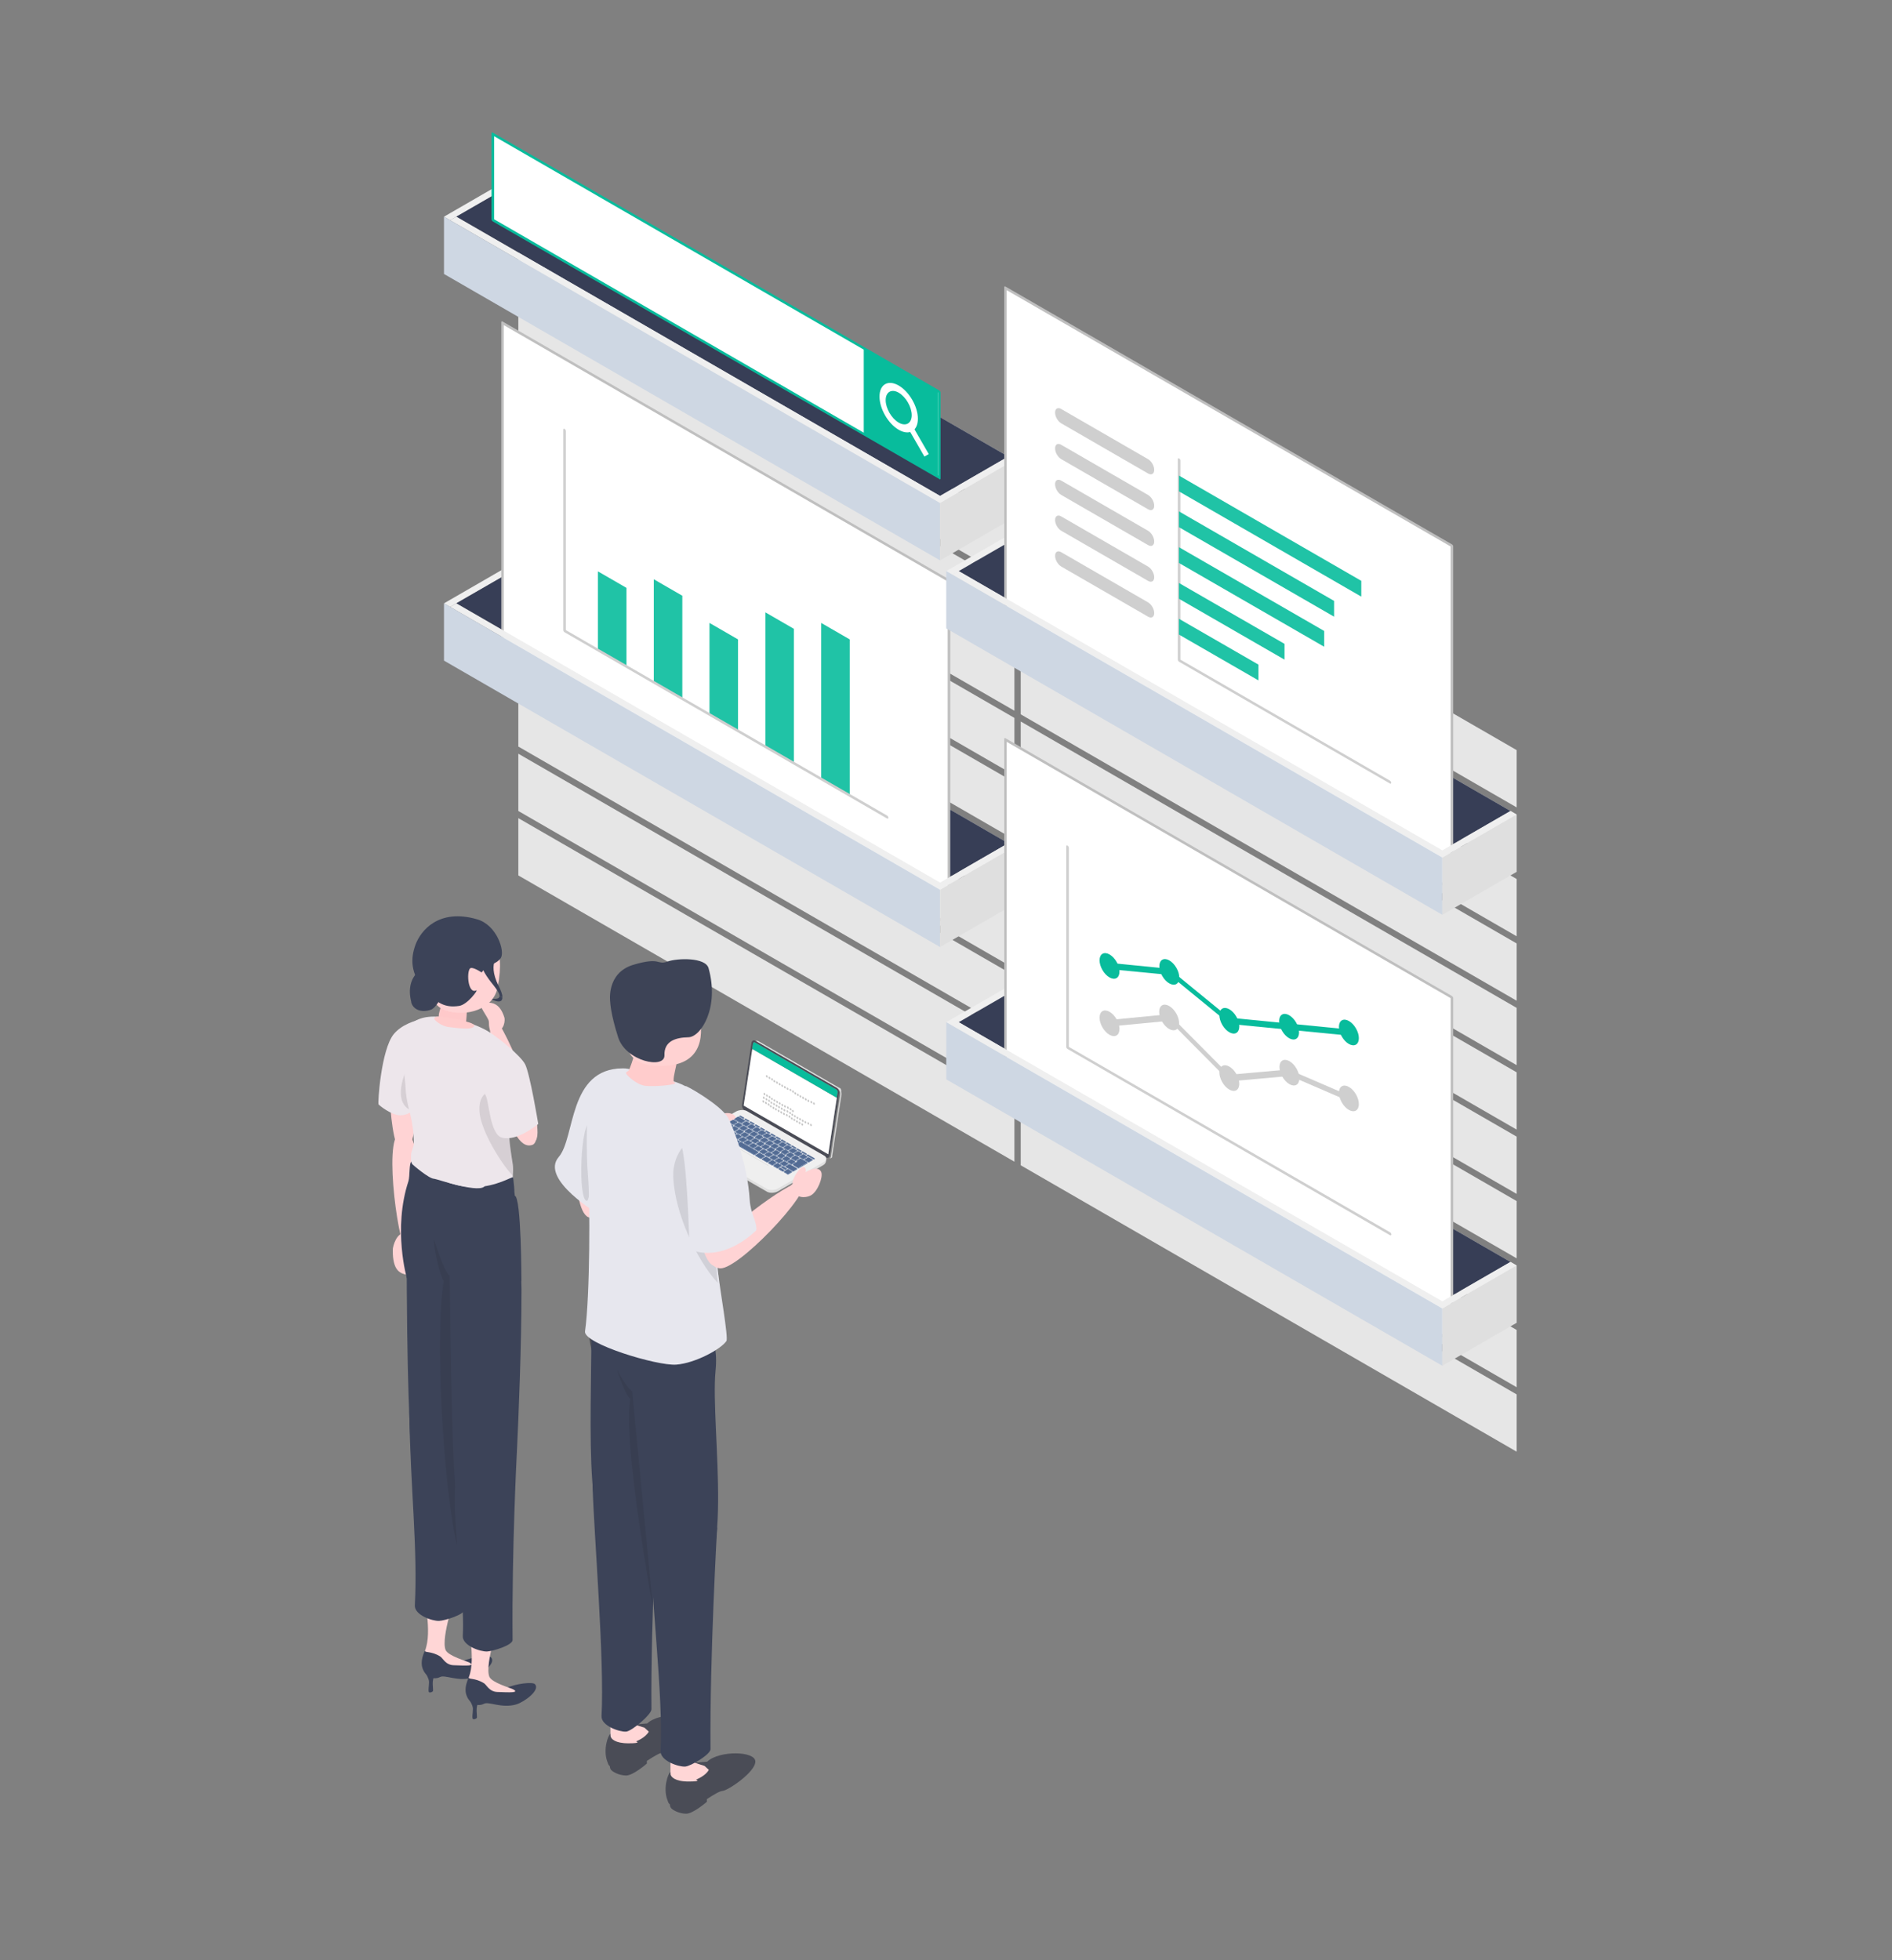 <svg width="500" height="518" fill="none" xmlns="http://www.w3.org/2000/svg"><rect width="100%" height="100%" fill="#808080" stroke="none"/><path d="M268.08 136.747L136.979 61.053V45.915l131.101 75.693v15.139zM400.809 213.387l-131.064-75.694v-15.139l131.064 75.694v15.139zM268.08 153.778L136.979 78.084V62.945L268.08 138.64v15.139zM400.809 230.417l-131.064-75.693v-15.139l131.064 75.694v15.138zM268.08 170.809L136.979 95.115V79.976L268.08 155.67v15.139zM400.809 247.449l-131.064-75.694v-15.139l131.064 75.694v15.139zM268.08 187.84l-131.101-75.693v-15.14l131.101 75.695v15.138zM400.809 264.48l-131.064-75.694v-15.139l131.064 75.694v15.139zM268.08 204.871l-131.101-75.694v-15.138l131.101 75.693v15.139zM400.809 281.511l-131.064-75.694v-15.139l131.064 75.694v15.139zM268.08 221.902l-131.101-75.693V131.07l131.101 75.694v15.138zM400.809 298.542l-131.064-75.694v-15.139l131.064 75.694v15.139zM268.08 238.933l-131.101-75.694v-15.138l131.101 75.693v15.139zM400.809 315.535l-131.064-75.656v-15.138l131.064 75.656v15.138zM268.08 255.964L136.979 180.27v-15.139l131.101 75.694v15.139zM400.809 332.566L269.745 256.91v-15.139l131.064 75.656v15.139zM268.08 272.996l-131.101-75.694v-15.139l131.101 75.694v15.139zM400.809 349.597l-131.064-75.656v-15.138l131.064 75.656v15.138zM268.08 289.988l-131.101-75.655v-15.139l131.101 75.694v15.1zM400.809 366.629l-131.064-75.694v-15.101l131.064 75.656v15.139zM268.08 307.019l-131.101-75.656v-15.138L268.08 291.88v15.139zM400.809 383.66l-131.064-75.694v-15.139l131.064 75.694v15.139z" fill="#E6E6E6"/><path d="M138.644 149.047l-1.666-.946-19.642 11.354 1.627.946 1.628-.946 18.053-10.408z" fill="#EFEFEF"/><path d="M120.59 159.455l18.053-10.408 127.809 73.801-18.015 10.408-127.847-73.801z" fill="#373E56"/><path d="M271.373 140.531l-1.628-.946-19.68 11.354 1.627.946 1.666-.946 18.015-10.408z" fill="#EFEFEF"/><path d="M253.357 150.939l18.016-10.408 127.808 73.802-18.015 10.408-127.809-73.802z" fill="#373E56"/><path d="M271.373 259.749l-1.628-.946-19.68 11.354 1.627.946 1.666-.946 18.015-10.408z" fill="#EFEFEF"/><path d="M253.357 270.157l18.016-10.408 127.808 73.764-18.015 10.407-127.809-73.763z" fill="#373E56"/><path d="M132.777 176.183V85.388l117.969 68.087v90.832l-117.969-68.124z" fill="#fff"/><path d="M250.784 244.686l-117.969-68.124c-.189-.114-.34-.341-.34-.568V85.161c0-.227.151-.302.34-.189l117.969 68.124c.189.114.341.341.341.568v90.833c0 .227-.152.302-.341.189zm-117.666-68.692l117.325 67.746v-90.076L133.118 85.918v90.076z" fill="#BFBFBF"/><path d="M165.553 155.367l-7.532-4.352v20.815l7.532 4.353v-20.816zM180.313 157.449l-7.532-4.352v27.249l7.532 4.353v-27.25zM195.035 168.992l-7.531-4.352v24.222l7.531 4.352v-24.222zM209.795 166.191l-7.531-4.352v35.538l7.531 4.352v-35.538zM224.556 168.992l-7.532-4.352v41.253l7.532 4.352v-41.253z" fill="#08BC9C"/><path opacity=".1" d="M165.553 155.367l-7.532-4.352v20.815l7.532 4.353v-20.816zM180.313 157.449l-7.532-4.352v27.249l7.532 4.353v-27.25zM195.035 168.992l-7.531-4.352v24.222l7.531 4.352v-24.222zM209.795 166.191l-7.531-4.352v35.538l7.531 4.352v-35.538zM224.556 168.992l-7.532-4.352v41.253l7.532 4.352v-41.253z" fill="#fff"/><path d="M234.396 216.301L149.203 167.1c-.189-.114-.341-.341-.341-.568v-52.985c0-.228.152-.303.341-.19.189.114.341.341.341.568v52.607l84.89 49.012c.189.113.341.341.341.568 0 .227-.152.302-.341.189h-.038z" fill="#CFCFCF"/><path d="M268.08 223.794l-1.627-.946-18.015 10.408-127.847-73.801-1.628.946 129.475 74.747 19.642-11.354z" fill="#EFEFEF"/><path d="M248.437 250.287l-131.101-75.694v-15.138l131.101 75.693v15.139z" fill="#CED7E3"/><path d="M268.08 238.933l-19.642 11.354v-15.138l19.642-11.355v15.139z" fill="#DFDFDF"/><path d="M138.644 46.86l-1.666-.945-19.642 11.354 1.627.946 1.628-.946 18.053-10.408z" fill="#EFEFEF"/><path d="M120.59 57.268l18.053-10.408 127.809 73.802-18.015 10.408L120.59 57.268z" fill="#373E56"/><path d="M268.08 121.608l-1.627-.946-18.015 10.408-127.847-73.801-1.628.946 129.475 74.747 19.642-11.354z" fill="#EFEFEF"/><path d="M248.437 148.101L117.336 72.407V57.27l131.101 75.693v15.139z" fill="#CED7E3"/><path d="M268.08 136.747l-19.642 11.354v-15.139l19.642-11.354v15.139z" fill="#DFDFDF"/><path d="M265.696 286.317v-90.832l118.006 68.124v90.833l-118.006-68.125z" fill="#fff"/><path d="M383.702 354.821l-117.969-68.125c-.189-.113-.34-.34-.34-.567v-90.833c0-.227.151-.303.34-.189l117.969 68.124c.189.114.341.341.341.568v90.832c0 .227-.152.303-.341.19zm-117.666-68.692l117.325 67.745v-90.075l-117.325-67.746v90.076z" fill="#BFBFBF"/><path d="M367.314 326.435l-85.193-49.201c-.189-.113-.341-.34-.341-.568v-52.985c0-.227.152-.303.341-.189.189.113.341.34.341.567v52.607l84.89 49.012c.189.114.341.341.341.568 0 .227-.152.303-.341.189h-.038z" fill="#CFCFCF"/><path d="M326.729 272.984c1.031-.596 1.038-2.517.013-4.291-1.024-1.774-2.691-2.729-3.722-2.133-1.032.595-1.038 2.516-.014 4.29s2.691 2.729 3.723 2.134zM342.527 274.554c1.032-.596 1.038-2.517.014-4.291-1.024-1.774-2.691-2.729-3.723-2.133-1.032.596-1.038 2.517-.014 4.291 1.024 1.774 2.691 2.729 3.723 2.133zM358.328 276.084c1.032-.595 1.038-2.516.014-4.29s-2.691-2.73-3.723-2.134c-1.032.596-1.038 2.517-.014 4.291 1.025 1.774 2.691 2.729 3.723 2.133z" fill="#08BC9C"/><path d="M326.729 288.136c1.031-.596 1.038-2.517.013-4.291-1.024-1.774-2.691-2.729-3.722-2.133-1.032.596-1.038 2.517-.014 4.291 1.024 1.774 2.691 2.729 3.723 2.133zM342.614 286.703c1.032-.596 1.038-2.517.014-4.291-1.025-1.774-2.691-2.729-3.723-2.133-1.032.595-1.038 2.517-.014 4.29 1.024 1.774 2.691 2.73 3.723 2.134zM358.328 293.51c1.032-.596 1.038-2.517.014-4.291-1.024-1.774-2.691-2.729-3.723-2.134-1.032.596-1.038 2.517-.014 4.291 1.025 1.774 2.691 2.729 3.723 2.134z" fill="#CFCFCF"/><path d="M293.475 256.153l-.492-1.703 16.009 1.59 15.782 12.906 31.451 3.103.492 1.665-31.791-3.103-15.82-12.944-15.631-1.514z" fill="#08BC9C"/><path d="M293.551 271.255l-.644-1.666 16.009-1.551 15.896 16.009 15.744-1.4 15.858 6.85.152 1.589-15.593-6.736-16.047 1.438-15.896-16.009-15.479 1.476z" fill="#CFCFCF"/><path d="M295.067 258.497c1.032-.596 1.038-2.517.014-4.291-1.024-1.774-2.691-2.729-3.723-2.133-1.032.595-1.038 2.516-.014 4.29s2.691 2.73 3.723 2.134zM310.869 260.071c1.032-.596 1.038-2.517.013-4.291-1.024-1.774-2.69-2.729-3.722-2.134-1.032.596-1.038 2.517-.014 4.291 1.024 1.774 2.691 2.729 3.723 2.134z" fill="#08BC9C"/><path d="M295.067 273.653c1.032-.596 1.038-2.517.014-4.291-1.024-1.774-2.691-2.729-3.723-2.133-1.032.596-1.038 2.517-.014 4.291 1.024 1.774 2.691 2.729 3.723 2.133zM310.823 272.116c1.032-.596 1.038-2.517.014-4.291-1.024-1.774-2.691-2.729-3.723-2.133-1.031.596-1.038 2.517-.013 4.291 1.024 1.774 2.691 2.729 3.722 2.133z" fill="#CFCFCF"/><path d="M400.809 334.459l-1.628-.947-18.015 10.408-127.809-73.763-1.665.946 129.474 74.71 19.643-11.354z" fill="#EFEFEF"/><path d="M381.166 360.951l-131.101-75.693v-15.101l131.101 75.656v15.138z" fill="#CED7E3"/><path d="M400.809 349.597l-19.642 11.354v-15.138l19.642-11.355v15.139z" fill="#DFDFDF"/><path d="M265.696 166.949V76.116l118.006 68.125v90.832l-118.006-68.124z" fill="#fff"/><path d="M383.702 235.451l-117.969-68.124a.702.702 0 01-.34-.568V75.927c0-.227.151-.303.34-.19l117.969 68.125c.189.114.341.341.341.568v90.832c0 .227-.152.303-.341.189zm-117.666-68.692l117.325 67.746V144.43L266.036 76.684v90.075z" fill="#BFBFBF"/><path d="M367.314 207.066l-55.71-32.17c-.189-.113-.341-.34-.341-.567v-52.986c0-.227.152-.303.341-.189.189.113.34.34.34.567v52.608l55.37 31.98c.19.114.341.341.341.568 0 .227-.151.303-.341.189zM303.391 125.128l-22.935-13.246c-.908-.53-1.627-1.779-1.627-2.839s.719-1.476 1.627-.946l22.935 13.246c.909.53 1.628 1.779 1.628 2.839 0 1.059-.719 1.476-1.628.946zM303.391 134.589l-22.935-13.246c-.908-.53-1.627-1.779-1.627-2.839 0-1.059.719-1.476 1.627-.946l22.935 13.247c.909.53 1.628 1.779 1.628 2.838 0 1.06-.719 1.476-1.628.946zM303.391 144.051l-22.935-13.246c-.908-.53-1.627-1.779-1.627-2.839 0-1.059.719-1.476 1.627-.946l22.935 13.247c.909.529 1.628 1.778 1.628 2.838s-.719 1.476-1.628.946zM303.391 153.513l-22.935-13.247c-.908-.53-1.627-1.778-1.627-2.838s.719-1.476 1.627-.946l22.935 13.246c.909.53 1.628 1.779 1.628 2.839 0 1.059-.719 1.476-1.628.946zM303.391 162.975l-22.935-13.247c-.908-.53-1.627-1.779-1.627-2.838 0-1.06.719-1.476 1.627-.946l22.935 13.246c.909.53 1.628 1.779 1.628 2.838 0 1.06-.719 1.476-1.628.947z" fill="#CFCFCF"/><path d="M359.745 157.676v-4.163l-48.179-27.818v4.163l48.179 27.818zM352.554 162.975v-4.163l-40.988-23.655v4.163l40.988 23.655zM349.943 170.923v-4.163l-38.377-22.141v4.163l38.377 22.141zM339.459 174.329v-4.163l-27.893-16.085v4.163l27.893 16.085zM332.571 179.816v-4.163l-21.005-12.111v4.163l21.005 12.111z" fill="#08BC9C"/><path opacity=".1" d="M359.745 157.676v-4.163l-48.179-27.818v4.163l48.179 27.818zM352.554 162.975v-4.163l-40.988-23.655v4.163l40.988 23.655zM349.943 170.923v-4.163l-38.377-22.141v4.163l38.377 22.141zM339.459 174.329v-4.163l-27.893-16.085v4.163l27.893 16.085zM332.571 179.816v-4.163l-21.005-12.111v4.163l21.005 12.111z" fill="#fff"/><path d="M400.809 215.279l-1.628-.947-18.015 10.408-127.809-73.801-1.665.946 129.474 74.748 19.643-11.354z" fill="#EFEFEF"/><path d="M381.166 241.771l-131.101-75.693v-15.139l131.101 75.694v15.138z" fill="#CED7E3"/><path d="M400.809 230.418l-19.642 11.354v-15.139l19.642-11.354v15.139z" fill="#DFDFDF"/><path d="M130.242 58.139V35.43l118.006 68.086v22.708L130.242 58.139z" fill="#fff"/><path d="M248.248 126.604L130.241 58.517c-.189-.113-.34-.34-.34-.568V35.242c0-.227.151-.302.34-.189l117.969 68.125c.189.113.341.34.341.567v22.708c0 .227-.152.303-.341.19l.038-.038zM130.582 57.95l117.325 67.745v-21.951L130.582 35.998V57.95z" fill="#08BC9C"/><path d="M247.907 126.036l-19.642-11.354V91.974l19.642 11.354v22.708z" fill="#08BC9C"/><path d="M237.5 113.584c-2.801-1.627-5.072-5.563-5.072-8.78 0-3.217 2.271-4.542 5.072-2.914 2.8 1.627 5.071 5.563 5.071 8.78 0 3.217-2.271 4.542-5.071 2.914zm0-9.802c-1.893-1.097-3.444-.189-3.444 1.968s1.551 4.845 3.444 5.942c1.892 1.098 3.444.189 3.444-1.968s-1.552-4.844-3.444-5.942z" fill="#fff"/><path d="M240.905 112.141l-1.147.662 4.541 7.867 1.148-.663-4.542-7.866z" fill="#fff"/><path d="M222.295 288.534V288.088c0-.032 0-.064-.032-.095 0-.064-.064-.128-.095-.223 0-.032-.032-.064-.064-.096l-.064-.064-.032-.032-.031-.031-.032-.032h-.128l-21.501-12.423h-.446l-.51.191c.032 0 .096 0 .128-.032h.127c.032 0 .096 0 .159.032.064 0 .096.032.16.064l21.501 12.423a.525.525 0 01.159.127c.064.032.096.096.128.159.032.064.095.096.127.16.032.063.064.127.096.223 0 .063.032.127.063.159 0 .063.032.127.064.223v.446l-2.485 16.341c0 .063 0 .159-.063.223 0 .063-.064.127-.096.159 0 .032-.063.064-.095.096l-.032.031c-.032.032-.096.064-.128.096l.51-.191c.064 0 .096-.032.127-.096l.032-.032.064-.063v-.319l2.485-16.341v-.127l-.096-.51z" fill="#DFDFDF"/><path d="M221.084 287.483c.446.255.765.924.669 1.497l-2.485 16.373c-.095.542-.509.797-.987.542l-21.501-12.423c-.446-.255-.765-.924-.669-1.497l2.484-16.373c.096-.542.542-.797.988-.542l21.501 12.423zm-2.198 17.584l2.485-16.373a.882.882 0 00-.351-.765l-21.501-12.423c-.223-.127-.446 0-.51.255l-2.484 16.373 22.329 12.901" fill="#4A4C56"/><path d="M198.818 277.226l-2.293 14.971 22.361 12.869 2.262-14.939-22.33-12.901z" fill="#fff"/><path d="M221.371 288.725a.88.88 0 00-.35-.764l-21.501-12.423c-.223-.128-.446 0-.51.255l-.223 1.401 22.33 12.901.223-1.402.031.032z" fill="#08BC9C"/><path d="M202.673 314.941l-20.418-11.786c-.765-.446-.669-1.847.223-2.357l11.977-6.275c.892-.51 2.198-.574 2.962-.128l20.386 11.086c.765.445.701 1.911-.191 2.42l-11.977 6.913c-.892.509-2.198.573-2.962.127z" fill="#DFDFDF"/><path d="M202.673 314.209l-20.418-11.786c-.765-.446-.669-1.211.223-1.72l11.977-6.913c.892-.509 2.198-.573 2.962-.127l20.418 11.786c.765.446.669 1.21-.223 1.72l-11.977 6.912c-.892.51-2.198.574-2.962.128z" fill="#EFEFEF"/><path opacity=".2" d="M188.434 304.588l3.95-2.261c.223-.128.51-.128.701 0l9.843 5.67c.064.032.095.095.127.127 0-.064 0-.159-.127-.191l-9.843-5.67c-.191-.095-.478-.095-.701 0l-3.95 2.262c-.127.063-.191.159-.159.255 0-.064.064-.128.159-.192z" fill="#000"/><path d="M195.41 295.128l1.019.573.16-.096v-.159l-.16.096-1.019-.574v-.031.191zM196.78 295.924l1.019.573.159-.095v-.159l-.159.095-1.019-.573v-.032.191zM198.149 296.721l1.02.573.159-.095v-.16l-.159.096-1.02-.573v-.032.191zM199.52 297.517l1.019.574.159-.096v-.159l-.159.095-1.019-.573v-.032.191zM200.889 298.314l1.019.573.159-.096v-.159l-.159.096-1.019-.574v-.031.191zM202.258 299.11l1.02.573.159-.095v-.159l-.159.095-1.02-.573v-.032.191zM203.629 299.874l1.051.605h.095l.16-.095h.031v-.191.032h-.031l-.16.127h-.095l-1.051-.637h-.032v.127l.032.032zM204.998 300.671l1.051.605h.095l.16-.128h.032v-.159.032h-.032l-.16.096-.031.031h-.032l-.032-.031-1.051-.606-.032-.032v.16l.032.032zM206.368 301.467l1.051.605h.096l.159-.127h.032v-.159.031h-.032l-.159.096h-.032l-.032.032v-.032h-.032l-1.051-.605-.032-.032v.159l.032.032zM207.737 302.232l1.052.637h.095l.191-.128v-.191.064l-.191.095h-.095l-1.052-.605-.031-.032v.16h.031zM209.107 303.027l1.051.606v.032h.064l.032-.032.191-.096v-.191.032l-.191.127h-.096l-1.051-.605-.032-.032v.159h.032zM210.477 303.824l1.051.605h.032v.032h.032v-.032h.031l.192-.096v-.191.032l-.192.128h-.095l-1.051-.606-.032-.031v.127l.032.032zM211.847 304.62l1.051.605h.096l.191-.095v-.191.032l-.191.127h-.096l-1.051-.637h-.032v.127l.032.032zM215.318 306.149v.032h-.032l-.191.127H215l-1.784-1.051h-.032v.128l.032.032 1.784 1.019.032.032h.031l.032-.032.191-.096v-.032h.032v-.159zM194.04 295.924l1.784 1.019h.032v.032h.032v-.032h.032l1.019-.573v-.032h.032v-.159l-.032.032-1.019.605h-.096l-1.784-1.051-.032-.032v.159l.032.032zM192.671 296.721l1.051.605h.096l1.019-.605h.032v-.191.032h-.032l-1.019.605h-.096l-1.051-.605v-.032.191zM198.34 296.976l-.031.031-1.02.606h-.095l-1.051-.637v.159l1.051.605h.095l1.02-.605h.031v-.159zM195.155 297.963h-.064l-1.051-.605v-.032.159l1.051.638h.096l1.019-.606.032-.032v-.159.032h-.032l-1.019.605h-.032zM199.711 297.772h-.032v.031l-1.02.574-.031.032h-.032l-.032-.032-1.051-.605v-.032.191l1.051.605h.095l1.02-.605h.032v-.191.032zM197.608 298.123v.031h-.032l-1.019.606h-.096l-1.051-.606v-.031.159l1.051.605.032.032h.032l.032-.032 1.019-.573v-.032h.032v-.159zM201.081 298.568h-.032l-1.019.606h-.032v.032l-.032-.032h-.032l-1.051-.606v-.031.191l1.051.605h.096l1.019-.605h.032v-.191.031zM198.978 298.919v.032h-.032l-1.019.605h-.096l-1.051-.605v-.032.159l1.051.605h.032v.032h.032v-.032h.032l1.019-.573v-.032h.032v-.159zM202.449 299.364h-.031l-1.02.606h-.095l-1.052-.606v-.031.191l1.052.605h.095l1.02-.605.031-.032v-.159.031zM200.347 299.715v.032h-.032l-1.019.605h-.095l-1.052-.637v.159l1.052.605h.095l1.019-.605h.032v-.159zM203.819 300.129v.032h-.031l-1.02.605h-.095l-1.051-.605v-.032.159l1.051.605.032.032h.031l.032-.032 1.02-.573v-.032h.031v-.159zM201.717 300.511l-.031.032-1.02.574-.032.031h-.031l-.032-.031-1.051-.606v-.032.192l1.051.605h.095l1.02-.605h.031v-.192.032zM205.189 300.925v.032h-.032l-1.019.605h-.096l-1.051-.605v-.032.16l1.051.605h.032v.032h.032l.032-.032 1.019-.574v-.031h.032v-.16zM203.087 301.308h-.032l-1.02.605h-.031v.032l-.032-.032h-.032l-1.051-.605v-.032.191l1.051.605h.095l1.02-.605h.032v-.191.032zM206.559 301.722v.032h-.032l-1.019.605h-.096l-1.051-.637v.159l1.051.605h.096l1.019-.605h.032v-.159zM204.456 302.072v.032h-.032l-1.019.605h-.096l-1.051-.605v-.032.16l1.051.637h.096l1.019-.606h.032v-.191zM207.928 302.518l-.032.032-1.019.573-.032.032h-.032l-.032-.032-1.051-.605v.159l1.051.606h.096l1.019-.606h.032v-.159zM205.826 302.868v.032h-.032l-1.019.605h-.095l-1.052-.605v-.032.159l1.052.606.031.032h.064v-.032l1.019-.574.032-.032v-.159zM209.298 303.315h-.031v.031l-1.02.574h-.032v.032l-.031-.032h-.032l-1.051-.605v-.032.191l1.051.605h.095l1.02-.605h.031v-.191.032zM207.196 303.665v.031h-.032l-1.019.606h-.096l-1.051-.606v-.031.159l1.051.605h.032v.032h.064v-.032l1.019-.573v-.032h.032v-.159zM210.668 304.111h-.032l-1.02.605h-.095l-1.051-.605v-.032.191l1.051.605h.095l1.02-.605h.032v-.191.032zM206.367 304.461v.159l1.051.605h.096l1.019-.605h.032v-.159.032h-.032l-1.019.605h-.096l-1.051-.637zM210.923 305.672h.064l1.019-.605h.032v-.192.032h-.032l-1.019.606h-.096l-1.051-.606v-.032.16l1.051.637h.032zM209.903 305.417h.032v-.16.032h-.032l-1.019.574v.031h-.064v-.031l-1.083-.606v.16l1.083.605h.064l1.019-.605zM212.293 306.436v.032h.064v-.032l1.019-.573v-.032h.032v-.16.032h-.032l-1.019.605h-.096l-1.051-.605v-.032.16l1.051.605h.032zM211.273 306.213h.032v-.192.032l-.032.032-1.019.574-.032.031-.032-.031-1.083-.606v-.032.192l1.083.605h.064l1.019-.605zM191.301 297.485l1.369.797h.032v.032h.032l.032-.032 1.019-.574v-.031h.032v-.16.032h-.032l-1.019.605h-.096l-1.369-.796v-.032.159zM192.989 298.313v.159l1.051.605h.096l1.019-.605h.032v-.159.032h-.032l-1.019.605h-.096l-1.051-.637zM194.359 299.109v.16l1.051.605h.096l1.019-.605h.032v-.16l-.032.032-1.019.574v.031h-.064l-.032-.031-1.051-.606zM189.963 298.282l2.198 1.274v.032h.064l.031-.032 1.02-.573v-.032h.032v-.16.032h-.032l-1.02.606h-.095l-2.198-1.275-.032-.031v.159h.032zM192.479 299.587l-.032.128.032.032 1.051.605h.032v.032h.032v-.032h.032l1.019-.573v-.032h.032v-.16l-.032.032-1.019.605h-.096l-1.051-.605v-.032zM195.729 300.066l1.051.605h.095l1.02-.605h.031v-.191.031l-.031.032-1.02.574h-.032v.031l-.031-.031h-.032l-1.051-.606v-.031.191zM193.849 300.543l1.051.605h.096l1.019-.605h.032v-.159l-.032.032-1.019.605h-.096l-1.051-.637v.159zM190.759 299.078h.032v-.159h-.032v.032l-1.019.605h-.096l-1.051-.605-.032-.032v.127l.032.032 1.051.605h.032v.032h.032v-.032h.032l1.019-.573v-.032zM192.129 299.874h.032v-.159h-.032v.032l-1.019.605h-.096l-1.051-.637h-.032v.127l.032.032 1.051.605h.096l1.019-.605zM193.817 300.862v-.032h.032v-.159.031h-.032l-1.019.606h-.096l-1.369-.797-.032-.032v.16l.032.032 1.369.796h.096l1.019-.605zM197.098 300.862l1.051.605h.096l1.019-.605h.032v-.191.032h-.032l-1.019.605h-.064l-1.083-.605v-.032.191zM195.22 301.34l1.051.605h.095l1.02-.605h.032v-.16h-.032v.032l-1.02.574-.031.031h-.032l-.032-.031-1.051-.606v-.032.192zM195.506 301.817h.032v-.159h-.032v.032l-1.02.605h-.095l-1.37-.796-.032-.032v.159h.032l1.37.796h.032v.032h.032v-.032h.031l1.02-.573v-.032zM198.468 301.626l1.083.605v.032h.064v-.032l1.019-.573h.032v-.191.032h-.032l-1.019.605h-.064l-1.083-.605v-.032.159zM199.837 302.422l1.083.606v.032h.064v-.032l1.019-.574.032-.032v-.159.032h-.032l-1.019.605h-.064l-1.083-.605v-.032.159zM196.588 302.136l1.052.605h.095l1.019-.605h.032v-.191.032h-.032l-1.019.605h-.032v.032l-.032-.032h-.031l-1.052-.605v-.032.191zM197.958 302.932l1.052.606h.095l1.02-.606h.031v-.191.032h-.031l-1.02.605h-.095l-1.052-.605v-.032.191zM201.208 303.219l1.083.605h.063l1.02-.605h.031v-.159.031h-.031l-1.02.606h-.063l-1.083-.606v-.031.159zM199.328 303.696l1.051.606.032.031h.064v-.031l1.019-.574.032-.032v-.159.032h-.032l-1.019.605h-.096l-1.051-.605v-.032.159zM200.443 304.684h.032v-.159.032h-.032l-1.02.573v.032h-.063l-.032-.032-4.619-2.675h-.032v.127l.032.032 4.619 2.676h.095l1.02-.606zM202.609 304.015l1.052.605h.063l1.02-.605h.032v-.159.032h-.032l-1.02.573v.032h-.063v-.032l-1.052-.605h-.031v.127l.031.032zM200.698 304.493l1.051.605h.032v.032h.032l.031-.032 1.02-.573v-.032h.032v-.16.032h-.032l-1.02.606h-.095l-1.051-.606v-.032.16zM203.979 304.811l1.051.605h.064l1.019-.605h.032v-.191.064l-1.051.573v.032h-.064v-.032l-1.051-.605-.032-.032v.159l.032.032zM202.067 305.29l1.051.605h.096l1.019-.605h.032v-.16.032h-.032l-1.019.605h-.096l-1.051-.637v.16zM202.131 305.672h.032v-.191.032h-.032l-1.019.605h-.096l-1.37-.797v-.031.191l1.37.796h.096l1.019-.605zM205.348 305.608l1.051.605h.064l1.051-.605v-.191.031l-1.051.606h-.064l-1.051-.606-.032-.031v.159l.032.032zM203.438 306.086l1.051.605h.095l1.02-.605h.031v-.16l-.031.032-1.02.573-.032.032h-.031l-.032-.032-1.051-.605v.16zM203.82 306.627h.031v-.159.032h-.031l-1.02.605h-.095l-1.37-.796v-.032.159l1.37.796h.032l.031.032v-.032h.032l1.02-.605zM206.718 306.372l1.052.637h.063l1.051-.605v-.191.032l-1.051.605h-.063l-1.052-.605-.031-.032v.159h.031zM214.777 306.468v.032h-.032l-1.019.605h-.096l-1.051-.605v-.032.16l1.051.605h.064v.032-.032h.032l1.019-.605h.032v-.16zM210.509 306.85v-.032.191l.191.096v.032-.191l-.191-.096zM213.407 307.264l-2.357 1.37-1.434-.828v-.032.191l1.434.828 2.357-1.37v-.159zM209.139 307.806h.063v-.032l1.052-.574v-.191.032l-1.052.605h-.063l-1.051-.605-.032-.032v.16h.032l1.051.605v.032zM204.807 306.882l1.051.605h.095l1.02-.605h.032v-.191.032h-.032v.032l-1.02.573h-.031v.032h-.032l-.032-.032-1.051-.605v-.032.191zM208.343 307.678h.032v-.191.032h-.032l-1.02.605h-.095l-1.051-.605v-.032.191l1.051.605h.095l1.02-.605zM210.7 308.857h-.032l-1.019.605h-.096l-2.007-1.147v-.032.159l2.007 1.179h.096l1.019-.605h.032v-.191.032zM205.189 307.423h.032v-.159l-.032.032-1.019.573-.032.032h-.032l-.031-.032-1.052-.605v.159l1.052.606h.095l1.019-.606zM206.559 308.22h.031v-.191.032h-.031v.032l-1.02.573v.032h-.063l-.032-.032-1.051-.605v-.032.191l1.051.605h.095l1.02-.605zM206.463 308.474l-.031-.032v.128l.031.032 1.052.605v.032h.063v-.032l.351-.191h.032v-.191.031h-.032l-.351.223h-.063l-1.052-.605zM207.259 309.399h.032v-.16l-.032.032-.35.191h-.096l-1.051-.605v-.032.191l1.051.606h.096l.35-.223zM209.33 309.622v.031h-.032l-1.019.606h-.064l-1.083-.606v-.031.159l1.052.637h.095l1.019-.605h.032v-.191z" fill="#3E5F94"/><path d="M195.411 295.001l1.019.573h.127l.16-.096c.031 0 .031-.063 0-.063l-1.02-.574h-.127l-.159.096c-.032 0-.032.064 0 .064zM196.78 295.797l1.019.573h.127l.16-.095c.032 0 .032-.064 0-.064l-1.02-.573h-.127l-.159.095c-.032 0-.032.064 0 .064zM198.149 296.561l1.02.573h.127l.159-.095c.032 0 .032-.064 0-.064l-1.019-.573h-.127l-.16.095c-.031 0-.031.064 0 .064zM199.519 297.358l1.019.573h.128l.159-.096c.032 0 .032-.063 0-.063l-1.019-.574h-.128l-.159.096c-.032 0-.032.064 0 .064zM200.89 298.154l1.019.573h.127l.16-.095c.031 0 .031-.064 0-.064l-1.02-.573h-.127l-.159.095c-.032 0-.032.064 0 .064zM202.258 298.95l1.02.574h.127l.159-.096c.032 0 .032-.064 0-.064l-1.019-.573h-.127l-.16.096c-.032 0-.032.063 0 .063zM203.628 299.715l1.052.605h.095l.191-.095c.032 0 .032-.064 0-.064l-1.019-.605h-.096l-.223.127v.064-.032zM204.998 300.511l1.051.606h.096l.191-.096c.032 0 .032-.064 0-.064l-1.019-.605h-.096l-.223.127v.064-.032zM206.367 301.308l1.051.605h.096l.191-.096c.032 0 .032-.063 0-.063l-1.019-.606h-.096l-.223.128v.064-.032zM207.737 302.104l1.051.605h.096l.191-.095c.032 0 .032-.064 0-.064l-1.019-.605h-.096l-.223.127v.064-.032zM209.107 302.9l1.052.606h.095l.191-.096c.032 0 .032-.064 0-.064l-1.019-.605h-.096l-.223.128v.063-.032zM210.477 303.696l1.051.606h.095l.191-.096c.032 0 .032-.064 0-.064l-1.019-.605h-.095l-.223.128v.063-.032zM211.847 304.461l1.051.605h.095l.192-.095c.031 0 .031-.064 0-.064l-1.02-.605h-.095l-.223.127v.064-.032zM215.286 306.117l-1.783-1.019h-.096l-.223.128v.063l1.784 1.02h.095l.192-.096c.031 0 .031-.064 0-.064l.031-.032zM194.04 295.765l1.784 1.019h.096l1.019-.605c.032 0 .032-.063 0-.063l-1.784-1.02h-.096l-1.051.605v.064h.032zM192.671 296.562l1.051.605h.096l1.019-.605c.032 0 .032-.064 0-.064l-1.019-.605h-.096l-1.051.605v.064zM198.309 296.944l-1.02-.605h-.095l-1.051.605v.064l1.051.605h.095l1.02-.605c.031 0 .031-.064 0-.064zM195.091 296.689l-1.051.605v.064l1.051.605h.096l1.019-.605c.032 0 .032-.064 0-.064l-1.019-.605h-.096zM199.679 297.708l-1.02-.605h-.095l-1.051.605v.063l1.051.606h.095l1.02-.606c.032 0 .032-.063 0-.063zM197.576 298.091l-1.019-.606h-.096l-1.051.606v.063l1.051.606h.096l1.019-.606c.032 0 .032-.063 0-.063zM201.049 298.505l-1.019-.606h-.096l-1.051.606v.063l1.051.606h.096l1.019-.606c.032 0 .032-.063 0-.063zM198.946 298.887l-1.019-.605h-.096l-1.051.605v.064l1.051.605h.096l1.019-.605c.032 0 .032-.064 0-.064zM202.418 299.301l-1.02-.605h-.095l-1.052.605v.064l1.052.605h.095l1.02-.605c.031 0 .031-.064 0-.064zM200.315 299.651l-1.019-.605h-.095l-1.052.605v.064l1.052.605h.095l1.019-.605c.032 0 .032-.064 0-.064zM203.788 300.097l-1.02-.605h-.095l-1.051.605v.064l1.051.605h.095l1.02-.605c.031 0 .031-.064 0-.064zM201.686 300.448l-1.02-.606h-.095l-1.051.606v.063l1.051.605h.095l1.02-.605c.031 0 .031-.063 0-.063zM205.157 300.893l-1.019-.605h-.096l-1.051.605v.064l1.051.605h.096l1.019-.605c.032 0 .032-.064 0-.064zM203.055 301.244l-1.02-.605h-.095l-1.051.605v.064l1.051.605h.095l1.02-.605c.032 0 .032-.064 0-.064zM206.527 301.69l-1.019-.606h-.096l-1.051.606v.063l1.051.606h.096l1.019-.606c.032 0 .032-.063 0-.063zM204.424 302.04l-1.019-.605h-.096l-1.051.605v.064l1.051.605h.096l1.019-.605c.032 0 .032-.064 0-.064zM207.896 302.454l-1.019-.605h-.096l-1.051.605v.064l1.051.605h.096l1.019-.605c.032 0 .032-.064 0-.064zM205.794 302.837l-1.019-.606h-.095l-1.052.606v.063l1.052.606h.095l1.019-.606c.032 0 .032-.063 0-.063zM209.267 303.251l-1.02-.605h-.095l-1.051.605v.063l1.051.606h.095l1.02-.606c.031 0 .031-.063 0-.063zM207.164 303.633l-1.019-.605h-.096l-1.051.605v.064l1.051.605h.096l1.019-.605c.032 0 .032-.064 0-.064zM210.636 304.047l-1.02-.605h-.095l-1.051.605v.064l1.051.605h.095l1.02-.605c.032 0 .032-.064 0-.064zM206.367 304.461l1.051.605h.096l1.019-.605c.032 0 .032-.064 0-.064l-1.019-.605h-.096l-1.051.605v.064zM210.987 305.512l1.019-.605c.032 0 .032-.063 0-.063l-1.019-.606h-.096l-1.051.606v.063l1.051.605h.096zM209.903 305.194l-1.019-.606h-.096l-1.051.606v.063l1.051.606h.096l1.019-.606c.032 0 .032-.063 0-.063zM212.357 306.308l1.019-.605c.032 0 .032-.064 0-.064l-1.019-.605h-.096l-1.051.605v.064l1.051.605h.096zM211.273 305.99l-1.019-.605h-.095l-1.052.605v.064l1.052.605h.095l1.019-.605c.032 0 .032-.064 0-.064zM191.301 297.357l1.369.797h.096l1.019-.606c.032 0 .032-.063 0-.063l-1.337-.765h-.096l-1.051.605v.064-.032zM192.989 298.313l1.051.606h.096l1.019-.606c.032 0 .032-.063 0-.063l-1.019-.605h-.096l-1.051.605v.063zM194.359 299.11l1.051.605h.096l1.019-.605c.032 0 .032-.064 0-.064l-1.019-.605h-.096l-1.051.605v.064zM189.963 298.154l2.23 1.274h.095l1.02-.605c.031 0 .031-.063 0-.063l-2.198-1.275h-.096l-1.051.606v.063zM192.479 299.619l1.052.605h.095l1.02-.605c.031 0 .031-.064 0-.064l-1.02-.605h-.095l-1.052.605v.064zM195.729 299.906l1.051.605h.095l1.02-.605c.031 0 .031-.063 0-.063l-1.02-.606h-.095l-1.051.606v.063zM193.849 300.384l1.051.605h.096l1.019-.605c.032 0 .032-.064 0-.064l-1.019-.605h-.096l-1.051.605v.064zM190.759 298.887l-1.019-.605h-.096l-1.051.605v.064l1.051.605h.096l1.019-.605c.032 0 .032-.064 0-.064zM192.129 299.651l-1.019-.605h-.096l-1.051.605v.064l1.051.605h.096l1.019-.605c.032 0 .032-.064 0-.064zM193.817 300.639l-1.338-.764h-.095l-1.051.605v.063l1.369.797h.096l1.019-.605c.032 0 .032-.064 0-.064v-.032zM197.098 300.703l1.051.605h.096l1.019-.605c.032 0 .032-.064 0-.064l-1.019-.605h-.096l-1.051.605v.064zM195.22 301.18l1.051.605h.095l1.02-.605c.032 0 .032-.064 0-.064l-1.02-.605h-.095l-1.051.605v.064zM195.506 301.626l-1.338-.764h-.096l-1.051.605v.064l1.37.796h.095l1.02-.605c.031 0 .031-.064 0-.064v-.032zM198.468 301.499l1.051.605h.096l1.019-.605c.032 0 .032-.064 0-.064l-1.019-.605h-.096l-1.051.605v.064zM199.837 302.295l1.052.605h.095l1.019-.605c.032 0 .032-.064 0-.064l-1.019-.605h-.095l-1.052.605v.064zM196.588 301.977l1.052.605h.095l1.019-.605c.032 0 .032-.064 0-.064l-1.019-.605h-.095l-1.052.605v.064zM197.958 302.773l1.052.605h.095l1.02-.605c.031 0 .031-.064 0-.064l-1.02-.605h-.095l-1.052.605v.064zM201.208 303.091l1.051.606h.095l1.02-.606c.031 0 .031-.063 0-.063l-1.02-.606h-.095l-1.051.606v.063zM199.328 303.569l1.051.606h.096l1.019-.606c.032 0 .032-.063 0-.063l-1.019-.606h-.096l-1.051.606v.063zM200.443 304.461l-4.619-2.676h-.096l-1.051.605v.064l4.651 2.676h.095l1.02-.605c.032 0 .032-.064 0-.064zM202.609 303.855l1.052.606h.095l1.019-.606c.032 0 .032-.063 0-.063l-1.019-.605h-.095l-1.052.605v.063zM200.698 304.366l1.051.605h.095l1.02-.605c.032 0 .032-.064 0-.064l-1.02-.605h-.095l-1.051.605v.064zM203.978 304.652l1.051.606h.096l1.019-.606c.032 0 .032-.063 0-.063l-1.019-.606h-.096l-1.051.606v.063zM202.067 305.13l1.051.605h.096l1.019-.605c.032 0 .032-.064 0-.064l-1.019-.605h-.096l-1.051.605v.064zM202.131 305.449l-1.338-.765h-.095l-1.052.605v.064l1.37.796h.096l1.019-.605c.032 0 .032-.064 0-.064v-.031zM205.349 305.448l1.051.605h.095l1.02-.605c.032 0 .032-.063 0-.063l-1.02-.606h-.095l-1.051.606v.063zM203.438 305.926l1.051.605h.095l1.02-.605c.031 0 .031-.063 0-.063l-1.02-.606h-.095l-1.051.606v.063zM203.82 306.436l-1.338-.765h-.096l-1.051.606v.063l1.37.797h.095l1.02-.606c.031 0 .031-.063 0-.063v-.032zM206.718 306.245l1.051.605h.096l1.019-.605c.032 0 .032-.064 0-.064l-1.019-.605h-.096l-1.051.605v.064zM214.745 306.436l-1.019-.605h-.096l-1.051.605v.064l1.051.605h.096l1.019-.605c.032 0 .032-.064 0-.064zM209.202 307.646l1.02-.605c.032 0 .032-.064 0-.064l-1.02-.605h-.095l-1.051.605v.064l1.051.605h.095z" fill="#536C94"/><path d="M213.408 307.2l-1.752-1.019h-.128l-1.019.574c-.032 0-.032.063 0 .063l.191.096c.032 0 .032.063 0 .063l-1.242.733c-.032 0-.032.064 0 .064l1.433.828h.128l2.357-1.37c.032 0 .032-.063 0-.063l.032.031zM204.807 306.723l1.051.605h.095l1.02-.605c.032 0 .032-.064 0-.064l-1.02-.605h-.095l-1.051.605v.064zM208.343 307.455l-1.02-.605h-.095l-1.051.605v.064l1.051.605h.095l1.02-.605c.032 0 .032-.064 0-.064zM210.668 308.793l-1.975-1.147h-.095l-1.052.605v.064l2.007 1.147h.096l1.019-.606c.032 0 .032-.063 0-.063zM205.189 307.2l-1.019-.605h-.095l-1.052.605v.064l1.052.605h.095l1.019-.605c.032 0 .032-.064 0-.064zM206.559 307.997l-1.02-.605h-.095l-1.051.605v.064l1.051.605h.095l1.02-.605c.031 0 .031-.064 0-.064zM206.814 308.188l-.382.223v.064l1.051.605h.095l.351-.191c.032 0 .032-.064 0-.064l-1.02-.605h-.095v-.032zM207.259 309.207l-1.019-.605h-.096l-.382.223v.064l1.051.605h.096l.35-.191c.032 0 .032-.064 0-.064v-.032zM209.298 309.59l-1.019-.606h-.095l-1.052.606v.063l1.052.606h.095l1.019-.606c.032 0 .032-.063 0-.063z" fill="#536C94"/><path d="M194.327 295.032c.86 1.083-4.587 2.166-5.288.988-.7-1.179 3.759-2.931 5.288-.988z" fill="#FFD3D4"/><path d="M202.672 284.17c.128.064.223.255.191.415 0 .159-.127.222-.255.159-.127-.064-.223-.255-.191-.414 0-.16.128-.223.255-.16zM203.373 284.584c.128.064.223.255.191.414 0 .159-.127.223-.254.159-.128-.063-.223-.254-.192-.414 0-.159.128-.223.255-.159zM204.074 284.967c.127.064.223.255.191.414 0 .159-.127.223-.255.159-.127-.064-.223-.255-.191-.414 0-.159.128-.223.255-.159zM204.754 286.058c.115-.044.158-.213.095-.377s-.207-.262-.322-.218c-.115.044-.157.213-.095.377.063.164.207.262.322.218zM205.453 286.419c.115-.044.158-.212.095-.377-.063-.164-.207-.262-.322-.218-.115.044-.158.213-.095.377.063.165.207.262.322.218zM206.16 286.843c.115-.044.157-.213.094-.377-.062-.164-.207-.262-.322-.218-.115.044-.157.213-.094.377.063.165.207.262.322.218zM206.827 287.248c.115-.044.158-.213.095-.377s-.207-.262-.322-.218c-.115.044-.158.213-.095.377s.207.262.322.218zM207.529 287.64c.115-.044.157-.213.095-.377-.063-.164-.207-.262-.322-.218-.115.044-.158.213-.095.377s.207.262.322.218zM208.228 288.031c.115-.044.157-.213.095-.377-.063-.164-.207-.262-.322-.218-.115.044-.158.213-.095.377.063.165.207.262.322.218zM208.916 287.77c.127.063.223.254.191.414 0 .159-.128.223-.255.159s-.223-.255-.191-.414c0-.159.127-.223.255-.159zM209.585 288.184c.127.064.223.255.191.414 0 .159-.128.223-.255.159-.127-.063-.223-.254-.191-.414 0-.159.127-.223.255-.159zM210.274 289.252c.115-.043.157-.212.095-.377-.063-.164-.207-.262-.322-.218-.115.044-.158.213-.095.377.063.165.207.262.322.218zM210.979 289.645c.115-.044.157-.213.095-.378-.063-.164-.207-.262-.322-.218-.115.044-.158.213-.095.377.063.165.207.262.322.219zM211.644 290.053c.115-.044.157-.213.095-.377-.063-.165-.207-.262-.322-.218-.115.043-.158.212-.095.377.063.164.207.262.322.218zM212.353 290.443c.115-.044.157-.213.095-.377-.063-.165-.207-.262-.322-.218-.115.044-.158.212-.095.377.063.164.207.262.322.218zM213.048 290.834c.115-.043.158-.212.095-.377-.063-.164-.207-.262-.322-.218-.115.044-.157.213-.095.377.063.165.207.262.322.218zM213.725 291.239c.115-.044.157-.213.094-.377-.062-.164-.207-.262-.322-.218-.115.044-.157.213-.094.377.062.165.207.262.322.218zM214.426 290.987c.127.064.223.255.191.414 0 .16-.127.223-.255.16-.127-.064-.223-.255-.191-.414 0-.16.128-.223.255-.16zM215.128 291.369c.127.064.223.255.191.414 0 .16-.128.223-.255.16-.127-.064-.223-.255-.191-.415 0-.159.127-.223.255-.159zM202.035 288.853c.128.064.223.255.192.414 0 .159-.128.223-.255.159-.128-.063-.223-.254-.191-.414 0-.159.127-.223.254-.159zM202.705 289.267c.127.063.223.254.191.414 0 .159-.127.223-.255.159-.127-.064-.223-.255-.191-.414 0-.159.127-.223.255-.159zM203.406 289.649c.127.064.223.255.191.415 0 .159-.128.222-.255.159-.128-.064-.223-.255-.191-.414 0-.16.127-.223.255-.16zM204.11 290.724c.115-.044.158-.213.095-.378-.063-.164-.207-.261-.322-.218-.115.044-.157.213-.095.378.063.164.207.262.322.218zM204.778 291.129c.115-.044.157-.213.095-.377-.063-.165-.207-.262-.322-.218-.115.044-.158.213-.095.377s.207.262.322.218zM205.483 291.52c.115-.044.157-.213.095-.378-.063-.164-.207-.262-.322-.218-.115.044-.158.213-.095.377.063.165.207.262.322.219zM206.179 291.912c.115-.044.157-.213.094-.377-.062-.164-.206-.262-.322-.218-.115.044-.157.213-.094.377s.207.262.322.218zM206.857 292.348c.115-.044.157-.213.095-.377-.063-.164-.207-.262-.322-.218-.115.044-.158.213-.095.377s.207.262.322.218zM207.552 292.708c.115-.044.157-.213.094-.378-.062-.164-.206-.262-.321-.218-.116.044-.158.213-.095.377.063.165.207.262.322.219zM208.247 292.452c.128.063.223.254.191.414 0 .159-.127.223-.254.159-.128-.064-.223-.255-.191-.414 0-.159.127-.223.254-.159zM208.948 292.866c.127.064.223.255.191.414 0 .16-.128.223-.255.16-.128-.064-.223-.255-.191-.415 0-.159.127-.222.255-.159zM209.631 293.93c.115-.044.157-.213.095-.377-.063-.165-.207-.262-.322-.218-.115.043-.158.212-.095.377.063.164.207.262.322.218zM201.876 289.84c.128.064.223.255.191.414 0 .16-.127.223-.254.16-.128-.064-.223-.255-.192-.414 0-.16.128-.223.255-.16zM202.577 290.254c.128.064.223.255.192.414 0 .16-.128.223-.255.16-.128-.064-.223-.255-.191-.414 0-.16.127-.223.254-.16zM203.278 290.637c.128.063.223.255.191.414 0 .159-.127.223-.255.159-.127-.064-.223-.255-.191-.414 0-.159.128-.223.255-.159zM203.964 291.732c.115-.044.158-.213.095-.377-.063-.165-.207-.262-.322-.218-.115.044-.157.213-.095.377.063.164.207.262.322.218zM204.66 292.098c.115-.044.158-.213.095-.377-.063-.165-.207-.262-.322-.219-.115.044-.158.213-.095.378.063.164.207.262.322.218zM205.367 292.522c.115-.044.157-.213.094-.377-.062-.165-.207-.262-.322-.218-.115.044-.157.213-.094.377s.207.262.322.218zM205.999 292.892c.115-.044.157-.213.095-.377-.063-.164-.207-.262-.322-.218-.115.044-.158.213-.095.377s.207.262.322.218zM206.71 293.316c.115-.044.157-.213.094-.377-.063-.165-.207-.262-.322-.218-.115.044-.157.213-.094.377.062.164.206.262.322.218zM207.402 293.708c.115-.044.158-.213.095-.377s-.207-.262-.322-.218c-.115.044-.157.213-.095.377.063.164.207.262.322.218zM208.12 293.439c.127.064.223.255.191.415 0 .159-.127.223-.255.159-.127-.064-.223-.255-.191-.414 0-.16.127-.223.255-.16zM208.82 293.854c.128.064.223.255.191.414 0 .159-.127.223-.255.159-.127-.063-.223-.254-.191-.414 0-.159.128-.223.255-.159zM209.482 294.898c.115-.044.158-.213.095-.377-.063-.165-.207-.262-.322-.218-.115.044-.157.213-.094.377.062.164.206.262.321.218zM210.176 295.293c.115-.044.158-.213.095-.377-.063-.165-.207-.262-.322-.218-.115.044-.157.213-.095.377.063.164.207.262.322.218zM210.855 295.729c.115-.043.157-.212.094-.377-.063-.164-.207-.262-.322-.218-.115.044-.157.213-.094.377.062.165.206.262.322.218zM211.549 296.089c.115-.044.157-.213.095-.377-.063-.165-.207-.262-.322-.218-.115.044-.158.212-.095.377.063.164.207.262.322.218zM212.255 296.513c.115-.044.158-.213.095-.377-.063-.165-.207-.262-.322-.218-.115.043-.157.212-.095.377.063.164.207.262.322.218zM212.951 296.875c.115-.044.157-.213.094-.377-.062-.164-.207-.262-.322-.218-.115.044-.157.213-.094.377s.207.262.322.218zM213.631 296.625c.127.064.223.255.191.414 0 .159-.128.223-.255.159-.127-.063-.223-.254-.191-.414 0-.159.127-.223.255-.159zM214.331 297.039c.128.064.223.255.191.414 0 .159-.127.223-.254.159-.128-.063-.223-.254-.192-.414 0-.159.128-.223.255-.159zM201.749 290.828c.127.063.223.254.191.414 0 .159-.127.223-.255.159-.127-.064-.223-.255-.191-.414 0-.159.127-.223.255-.159zM202.45 291.21c.127.064.223.255.191.414 0 .159-.127.223-.255.159-.127-.063-.223-.255-.191-.414 0-.159.128-.223.255-.159zM203.151 291.625c.127.063.223.254.191.414 0 .159-.128.223-.255.159s-.223-.255-.191-.414c0-.159.127-.223.255-.159zM203.804 292.674c.115-.044.157-.212.094-.377-.062-.164-.206-.262-.322-.218-.115.044-.157.213-.094.377.063.165.207.262.322.218zM204.511 293.098c.115-.044.157-.213.094-.377-.062-.164-.206-.262-.322-.218-.115.044-.157.213-.094.377s.207.262.322.218zM205.176 293.47c.115-.044.158-.213.095-.377-.063-.165-.207-.262-.322-.218-.115.043-.157.212-.095.377.063.164.207.262.322.218zM205.883 293.894c.115-.044.157-.213.095-.377-.063-.164-.207-.262-.322-.218-.115.044-.158.213-.095.377s.207.262.322.218zM206.579 294.285c.115-.044.157-.213.094-.377-.062-.164-.207-.262-.322-.218-.115.044-.157.213-.094.377.062.164.207.262.322.218zM207.284 294.677c.115-.044.157-.213.094-.377-.062-.164-.207-.262-.322-.218-.115.044-.157.213-.094.377.063.165.207.262.322.218zM207.96 294.427c.128.064.223.255.191.414 0 .16-.127.223-.254.16-.128-.064-.223-.255-.192-.414 0-.16.128-.223.255-.16zM208.661 294.81c.128.063.223.254.192.414 0 .159-.128.223-.255.159-.128-.064-.223-.255-.191-.414 0-.159.127-.223.254-.159zM209.363 295.896c.115-.043.157-.212.094-.377-.062-.164-.206-.262-.321-.218-.115.044-.158.213-.095.377.063.165.207.262.322.218zM210.03 296.271c.115-.044.157-.213.094-.377-.062-.164-.206-.262-.321-.218-.115.044-.158.213-.095.377s.207.262.322.218zM210.736 296.695c.115-.044.158-.212.095-.377-.063-.164-.207-.262-.322-.218-.115.044-.157.213-.095.377.063.165.207.262.322.218zM211.432 297.087c.115-.044.158-.212.095-.377-.063-.164-.207-.262-.322-.218-.115.044-.158.213-.095.377.063.165.207.262.322.218zM212.137 297.481c.115-.043.158-.212.095-.377-.063-.164-.207-.262-.322-.218-.115.044-.157.213-.095.377.063.165.207.262.322.218z" fill="#C6C6C6"/><path d="M153.618 290.573c-2.134 3.695-2.962 30.802 2.358 31.248 3.631.319 3.726-13.633 5.351-25.196 1.656-11.85-5.574-9.748-7.709-6.052z" fill="#FFD3D4"/><path d="M158.555 321.121s-16.054-9.397-10.894-15.354c4.428-5.097 2.421-23.413 16.979-23.413 14.557 0-1.625 35.581-6.053 38.767h-.032z" fill="#E7E7EE"/><path opacity=".1" d="M155.147 317.362c-2.485.35-1.784-21.31.923-20.61 2.708.701 0 20.482-.923 20.61z" fill="#000"/><path d="M186.969 465.577l-3.44.287 2.389.892c-4.364 7.199-8.251 1.433-8.76 1.624-.542.16-2.007 4.078-.797 7.295.255.701.223.796.669 1.21 0 .255.064.51.16.733.286.669 2.261 1.72 4.141 1.72 1.879 0 5.479-3.154 5.479-3.154v-.7c1.688-1.115 3.376-2.135 4.109-2.166 1.465-.096 8.696-4.97 8.696-7.773s-9.493-2.962-12.678 0l.032.032z" fill="#4A4C56"/><path d="M186.236 466.724l-2.58-.828v-1.02c.095-2.389 1.115-6.211-1.115-6.275-2.23-.063-5.161-1.401-5.32 5.447 0 0-.095 4.269 0 4.906.096.605 1.083 1.879 4.746 1.879 3.664 0 1.975-.51 1.975-.51s2.485-.923 3.377-2.58l-1.115-1.019h.032z" fill="#FFD6D6"/><path d="M171.106 455.479l-3.441.287 2.389.892c-4.364 7.199-8.25 1.433-8.759 1.625-.542.159-2.007 4.077-.797 7.294.255.701.223.796.669 1.211 0 .254.064.509.159.732.287.669 2.262 1.72 4.141 1.72 1.88 0 5.479-3.153 5.479-3.153v-.701c1.688-1.115 3.377-2.134 4.109-2.166 1.466-.096 8.696-4.969 8.696-7.772s-9.492-2.963-12.677 0l.032.031z" fill="#4A4C56"/><path d="M170.373 456.626l-2.58-.828v-1.019c.096-2.389 1.115-6.212-1.115-6.275-2.229-.064-5.16-1.402-5.319 5.447 0 0-.096 4.268 0 4.905.095.637 1.083 1.879 4.746 1.879 3.663 0 1.975-.509 1.975-.509s2.485-.924 3.377-2.58l-1.115-1.02h.031z" fill="#FFD6D6"/><path d="M159.129 339.564c-4.906 4.906-4.205 12.423-2.198 19.463 2.007 7.071 21.756-11.977 21.756-11.977l-19.558-7.518v.032z" fill="#4F5056"/><path d="M173.909 394.511s-1.975 32.969-1.752 57.242c0 1.369-5.256 5.829-6.721 5.893-1.816.095-6.594-1.561-6.467-4.109.797-14.653-1.974-47.813-2.357-60.491-.637-21.82 17.297 1.465 17.297 1.465z" fill="#3C4358"/><path d="M156.358 347.209c-.16 34.083-2.357 62.688 8.855 63.357 14.366.86 8.887-41.665 10.384-56.54 2.039-20.259-19.176-15.991-19.239-6.817z" fill="#3C4358"/><path opacity=".1" d="M172.634 425.57l-5.574-57.879c-1.21-.892-2.612-3.153-4.045-5.765 0 0 2.229 6.944 3.567 7.708 0 0-.063.478-.127.829-1.242 10.416 3.026 37.046 6.179 55.107z" fill="#1A1A1A"/><path d="M189.517 403.749s-1.975 34.307-1.752 58.547c0 1.37-5.256 4.523-6.721 4.587-1.816.096-6.594-1.561-6.466-4.109.796-14.653-2.867-43.003-2.581-55.712.223-9.875 17.552-3.313 17.552-3.313h-.032z" fill="#3C4358"/><path d="M169.895 355.427c-.159 34.084-.286 63.676 10.894 64.345 14.366.86 6.817-42.652 8.314-57.528 2.039-20.259-19.176-15.991-19.239-6.817h.031z" fill="#3C4358"/><path d="M189.836 336.92c-.446-4.778-1.657-11.213-3.377-17.169-2.134-7.454 1.848-15.641 1.115-23.7 0-.127 0-.254-.032-.382-.924-8.218-10.48-10.129-10.48-10.129l-12.423-3.122s-7.262 0-8.505 4.555c-1.242 4.555-1.274 18.252-.732 23.954.541 5.67.541 31.695-.797 40.932-.478 3.249 19.049 9.174 24.114 8.792 5.064-.382 11.881-4.141 13.251-6.244.573-.86-1.784-14.047-2.103-17.424l-.031-.063z" fill="#E7E7EE"/><path opacity=".1" d="M187.16 298.026c-4.587 2.167-9.524 6.116-9.237 13.124.382 9.142 5.956 21.597 11.754 27.904-.446-4.778-1.179-12.71-2.804-17.201-2.516-6.912.478-15.672.287-23.858v.031z" fill="#000"/><path d="M184.516 303.601c-2.039 3.759-.765 30.707 4.555 31.026 3.631.223 3.376-13.729 4.682-25.324 1.338-11.913-7.23-9.429-9.269-5.702h.032z" fill="#FFD3D4"/><path d="M189.899 335.136c4.237 1.593 25.069-20.45 22.33-22.775-1.72-1.434-20.132 11.722-22.967 17.169-2.835 5.447.637 5.606.637 5.606z" fill="#FFD3D4"/><path d="M210.477 311.979c-.956 1.242-2.548 1.146-.924 3.057 1.688 2.007 4.014 1.306 4.778.861 1.784-1.02 3.217-4.81 2.708-6.116-.765-2.007-4.555-.414-6.562 2.166v.032z" fill="#FFD3D4"/><path d="M209.84 313.157c-1.37 0 1.21-4.905 2.58-4.714 1.37.191-.096 4.778-2.58 4.714z" fill="#FFD3D4"/><path d="M181.203 287.069c-.159-.414 9.301 4.937 11.181 8.314 1.624 2.899 5.224 12.901 5.733 21.629.255 4.109 1.975 5.701 1.752 8.122 0 0-8.441 8.856-17.647 5.033 0 0-.637-25.897-2.484-28.095 0 0 1.72-14.27 1.465-14.971v-.032z" fill="#E7E7EE"/><path d="M171.456 286.687c2.166 0 5.288-.478 6.594-.828 0-.128-.032-.255-.032-.414-.096-2.23 2.867-8.983-.382-11.086-3.281-2.102-9.015-2.197-9.493 1.657-.414 3.408-2.006 7.071-2.229 7.454.891 1.115 2.866 3.185 5.574 3.185l-.032.032z" fill="#FCC"/><path d="M184.197 260.471c.637.86-.191 4.651.319 6.53 1.592 6.021 1.465 14.175-8.728 14.685-9.97.51-10.512-4.46-10.958-10.799-.446-6.338-3.122-9.237 3.472-13.028 6.562-3.822 13.251-1.051 15.895 2.612z" fill="#FFD2D2"/><path d="M161.263 264.835s-1.178-7.709 6.18-9.875c7.326-2.166 6.052.223 9.046-.86 2.421-.86 9.939-1.179 10.767 1.784 2.899 10.352-1.975 18.156-5.32 18.252-3.344.064-6.466.987-6.339 4.746.128 3.759-10.193 1.625-12.231-4.714-2.039-6.339-2.103-9.365-2.103-9.365v.032z" fill="#3D4356"/><path d="M166.296 282.928c-.287.127-.924.318-.828.764.095.446 2.771 3.027 5.096 3.281 2.326.255 7.518-.191 7.868-.669.542-.732-11.722-3.535-12.168-3.376h.032z" fill="#FCC"/><path d="M141.673 301.276c2.675-4.969-9.556-33.733-11.945-32.937-2.135.701 3.981 23.381 7.071 28.7 3.09 5.32 4.842 4.269 4.842 4.269l.032-.032z" fill="#FFD3D4"/><path d="M129.059 269.517c.478 1.02-.446 3.409 1.911 3.154 2.453-.287 2.517-3.154 2.325-3.759-1.274-4.014-3.408-4.014-5.415-3.918-2.006.096.16 2.421 1.179 4.523zM104.054 274.2c-2.167 3.472-1.338 30.038 2.293 30.293 3.631.223 3.918-12.933 5.702-23.954 1.816-11.308-5.798-9.811-7.964-6.307l-.031-.032z" fill="#FFD3D4"/><path d="M105.519 299.588c-4.268 1.497-.064 31.885 2.421 31.854 2.23-.032 3.122-22.457 1.72-28.191-1.402-5.702-4.141-3.663-4.141-3.663z" fill="#FFD3D4"/><path d="M110.902 329.849c-.159-1.497-1.242-3.759-3.631-4.014-2.485-.286-3.472 3.6-3.472 4.428-.064 5.766 2.007 6.307 4.013 6.721 2.007.414 3.441-4.045 3.122-7.135h-.032z" fill="#FFD3D4"/><path d="M111.953 269.23c-2.293.446-5.829 1.561-7.9 4.078-3.344 4.109-4.268 18.252-4.013 18.57.223.287 3.376 2.867 5.765 2.867 9.684 0 6.148-25.515 6.148-25.515z" fill="#EDE6EB"/><path opacity=".1" d="M110.679 277.672s-1.752 1.879-2.58 3.472c-2.134 4.236-3.791 10.448.541 12.327 4.333 1.88 2.039-15.799 2.039-15.799z" fill="#000"/><path d="M135.716 281.176a13.829 13.829 0 00-2.739-5.288c-3.154-3.695-8.314-5.957-15.991-7.04-1.306-.191-5.702-.701-8.377 1.816-3.6 3.376-1.816 10.448-1.402 17.201.414 7.04 3.44 8.218 1.593 23.922-1.306 11.149 11.849 14.812 17.583 15.003 5.734.159 3.568-3.599 6.594-3.536 3.058.064 3.376-6.116 2.771-9.014-.127-.542-.191-1.147-.255-1.848-.032-.509 0-1.051.032-1.688.064-.86.127-1.784 0-2.867-1.306-8.664-1.656-9.874 1.561-18.411.095-.255.191-.542.287-.797.796-2.452-1.083-5.51-1.625-7.485l-.032.032z" fill="#EDE6EB"/><path opacity=".1" d="M126.733 294.013c.446 5.033 5.925 13.825 8.792 16.723.064-.86.127-1.783 0-2.867-1.306-8.664-1.657-9.874 1.561-18.411.095-.255.191-.542.286-.796-4.141-1.083-11.308-2.326-10.639 5.351z" fill="#000"/><path d="M107.526 337.844s-3.759-12.996.414-25.674c.414-1.274.127-5.192.892-5.192.414 0 7.358 6.944 16.882 6.753 5.416-.128 9.588-2.772 9.811-2.581.223.192.51 4.842.51 4.842 1.784.478 1.752 22.616 1.752 22.616l-30.293-.764h.032z" fill="#3C4358"/><path d="M116.763 265.058c-.446 2.071-1.625 4.269-.032 5.001 1.592.733 6.371 1.179 6.466-.191.096-1.083.478-5.447 0-5.893-.478-.446-6.434 1.083-6.434 1.083z" fill="#FFC9CA"/><path d="M131.989 263.37c-.096.605-.892.764-2.612.477 0 0 3.536 2.071 3.376-.35l-.764-.127z" fill="#3C4358"/><path d="M112.367 253.813c-.732 4.396.924 11.818 5.384 13.252 5.574 1.815 12.645-.351 13.76-6.116 2.198-11.468-1.592-13.634-7.294-15.003-5.702-1.37-10.894 2.07-11.85 7.867z" fill="#FFD3D4"/><path d="M128.071 255.916c.318-.701 3.185-1.019 4.3-2.771 1.083-1.752-1.019-8.664-6.307-10.193-10.13-2.931-14.876 2.994-16.245 6.689-1.37 3.695-1.37 7.74 2.389 11.913 3.281 3.632 5.351 4.842 9.11 4.3 2.23-.318 5.192-4.395 4.555-4.109-2.134 1.051-2.612-4.459-1.72-5.733.541-.765 3.09.987 3.09.987s.509-.414.828-1.147v.064z" fill="#3C4358"/><path d="M108.704 264.867c-1.943-7.422 3.918-10.703 7.518-9.015 3.599 1.657 0 10.162-2.325 10.99-2.326.828-4.651.159-5.224-1.943l.031-.032zM131.735 260.503c-3.313-6.689.892-8.378-.605-7.804-1.497.573-3.823 2.229-3.823 2.229-.063 1.561 2.453 4.651 3.154 5.511 1.051 1.338 1.656 2.326 1.561 2.899l.764.127c-.032-.637-.35-1.592-1.051-2.994v.032z" fill="#3C4358"/><path d="M109.469 302.04c0 .478-.828 2.453-.828 3.058s-.16 2.039.35 2.612c.096.127 4.428 3.854 5.734 3.822.605 0 12.805 4.301 13.506 1.657.318-1.211-18.412-10.448-18.475-10.767-.096-.478-.319-.382-.319-.382h.032z" fill="#EDE6EB"/><path d="M112.239 441.4c.096.796 1.147 2.102 1.147 3.122 0 1.019-.318 2.58.032 2.739.191.096.764 0 .987-.319.223-.318-.573-3.217.701-4.268 1.274-1.051-2.898-1.274-2.898-1.274h.031z" fill="#3C4358"/><path d="M112.877 435.157s-2.166 3.281-1.178 5.861c.987 2.581 3.281 2.899 4.587 2.198 1.306-.7 4.714 1.306 8.568.16 2.135-.637 6.499-3.855 4.874-5.384-.605-.573-4.842-.191-7.772 1.147-1.561.733-3.727-1.147-5.606-2.325-1.88-1.179-3.441-1.689-3.441-1.689l-.032.032z" fill="#3C4358"/><path d="M111.921 421.428s2.389 9.875.414 14.748c-.286.701 1.498.064 3.982 1.593.733.446 1.402 2.262 3.568 2.325 3.313.128 5.956.255 4.109-.732-.51-.287-5.606-1.72-6.243-3.313-1.306-3.345 2.835-15.003 2.835-15.003l-8.665.35v.032z" fill="#FFD6D6"/><path d="M124.058 375.367s-1.497 25.706-1.274 49.979c0 1.37-5.224 2.962-6.721 3.026-1.816.096-6.594-1.561-6.435-4.109.796-14.653-1.147-30.771-1.465-50.966-.159-9.875 15.927 2.102 15.927 2.102l-.032-.032z" fill="#3C4358"/><path d="M107.462 326.345c0 41.728.923 50.265 1.242 60.586.064 2.134 6.116 4.905 7.931 4.268 11.309-3.95 7.9-40.836 9.652-55.648 1.72-14.589-18.857-18.412-18.857-9.238l.032.032z" fill="#3C4358"/><path opacity=".1" d="M120.745 408.304l.319-75.27c-.924 0-1.688 2.357-2.23 4.141-1.688-1.37-4.141-9.716-4.141-9.716-.095 3.058 1.688 9.907 2.548 11.117-2.261 13.602-.318 53.164 3.504 69.728z" fill="#1A1A1A"/><path d="M123.835 448.472c.095.796 1.146 2.102 1.146 3.121 0 1.02-.318 2.581.032 2.74.191.095.765 0 .988-.319.223-.286-.574-3.217.7-4.268 1.275-1.051-2.898-1.274-2.898-1.274h.032z" fill="#3C4358"/><path d="M124.472 442.229s-2.166 3.281-1.179 5.861c.956 2.58 3.281 2.898 4.587 2.198 1.306-.701 4.714 1.306 8.569.159 2.134-.637 6.498-3.854 4.873-5.383-.605-.574-4.841-.191-7.772 1.146-1.561.733-3.727-1.146-5.606-2.325-1.88-1.179-3.44-1.688-3.44-1.688l-.032.032z" fill="#3C4358"/><path d="M123.484 428.5s2.389 9.875.414 14.748c-.286.701 1.498.064 3.982 1.593.733.446 1.402 2.262 3.568 2.325 3.313.128 5.956.255 4.109-.732-.51-.287-5.606-1.721-6.243-3.313-1.306-3.345 2.835-15.003 2.835-15.003l-8.665.35v.032z" fill="#FFD6D6"/><path d="M136.608 383.491s-1.37 25.706-1.147 49.946c0 1.37-5.224 2.963-6.721 3.026-1.815.096-6.594-1.56-6.434-4.109.796-14.652-5.479-41.824.446-47.366 7.23-6.721 13.856-1.497 13.856-1.497z" fill="#3C4358"/><path d="M118.706 329.434c.414 28.414.701 52.559 1.593 62.943.223 2.485 16.182-6.657 16.309-8.887.446-9.365 1.21-27.744 1.21-42.843 0-24.209-19.239-20.386-19.112-11.213z" fill="#3C4358"/><path d="M136.639 279.169c3.026 2.995 7.518 22.298 4.046 23.413-3.472 1.115-5.543-4.364-10.13-15.099-4.714-11.021 3.09-11.34 6.084-8.346v.032z" fill="#FFD3D4"/><path d="M128.326 289.458c.892 1.402 1.147 10.289 4.269 11.181 4.013 1.178 9.651-3.6 9.651-3.6s-2.198-13.315-3.472-15.767c-1.146-2.23-7.262-7.231-8.568-7.741-1.306-.509-4.555 11.595-1.88 15.927z" fill="#EDE6EB"/><path d="M115.298 268.753c-.223.064-.605.255-.51.573.096.319 1.816 1.943 4.014 2.134 1.561.128 6.243.988 6.562-.414.223-.923-8.632-2.675-10.066-2.325v.032z" fill="#FCC"/></svg>